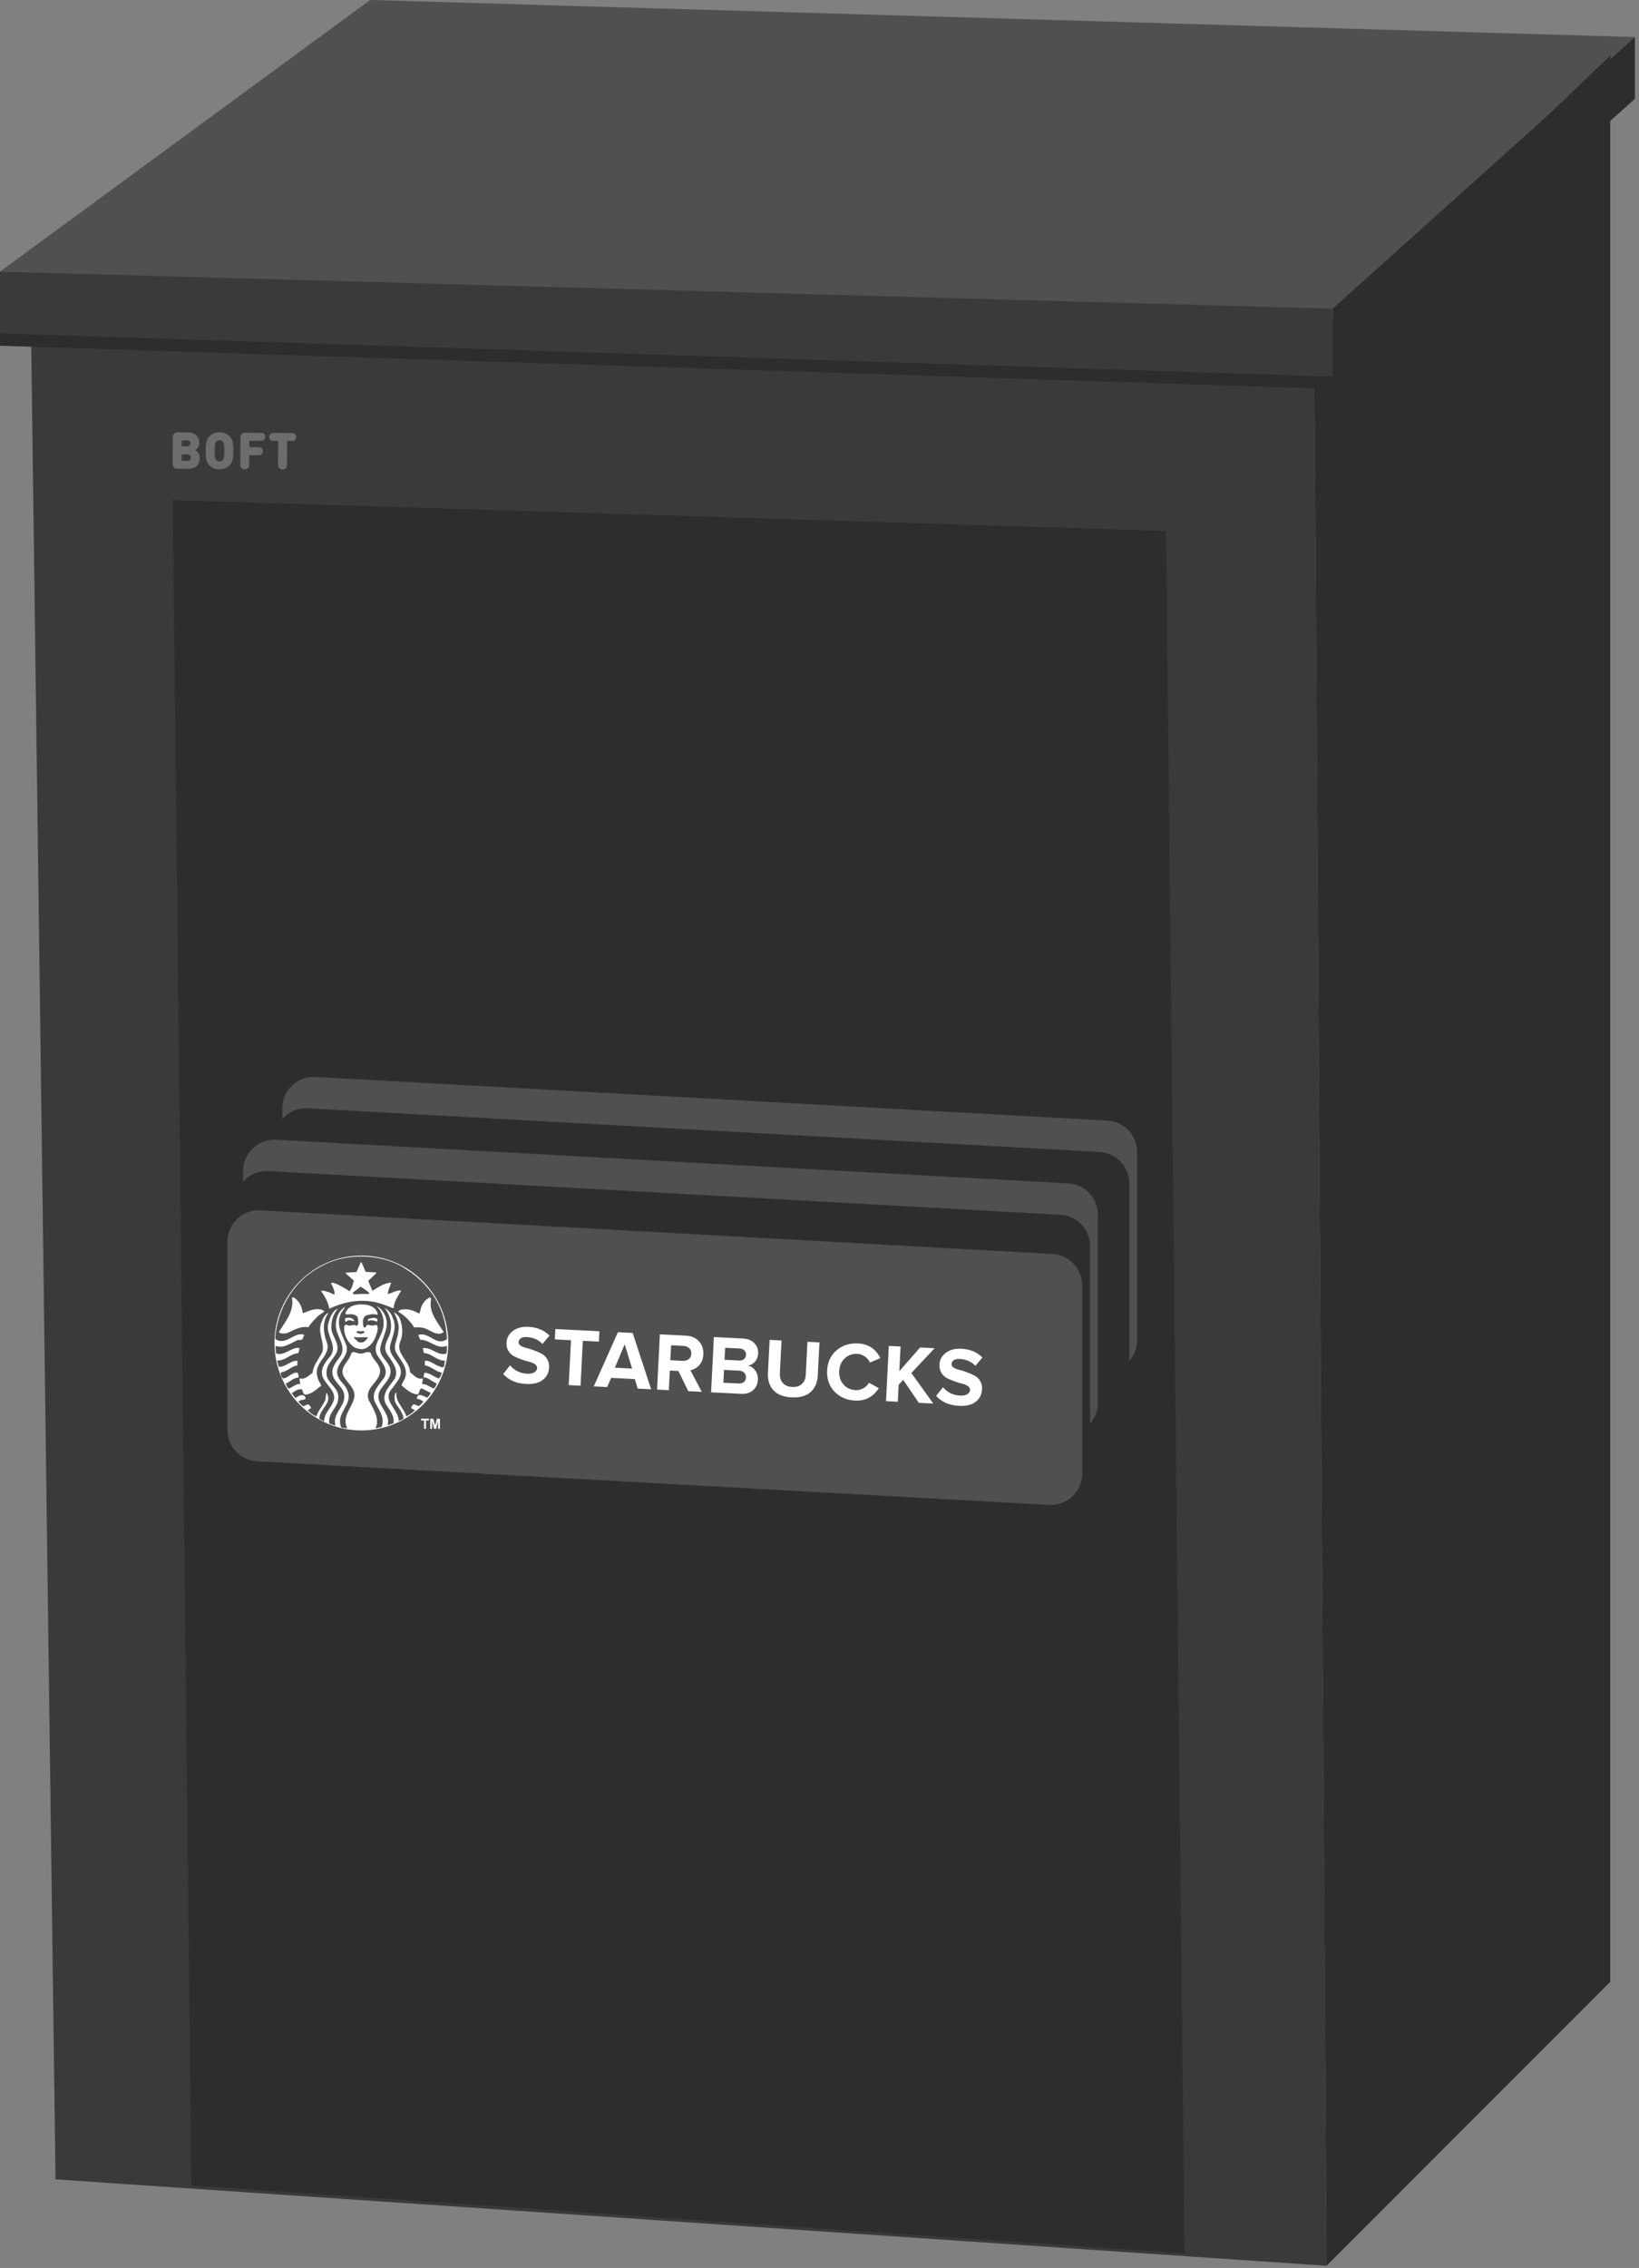 <?xml version="1.0" encoding="UTF-8"?> <svg xmlns="http://www.w3.org/2000/svg" width="209" height="289" viewBox="0 0 209 289" fill="none"><rect x="0" y="0" width="209" height="289" fill="#808080" stroke="none"/> <path d="M167.57 43.269L3.933 40.122L7.08 277.709L169.143 288.723L167.57 43.269Z" fill="#3A3A3A"></path> <g clip-path="url(#clip0)"> <path d="M22.71 59.735C22.542 59.734 22.332 59.733 22.174 59.572C22.017 59.412 22.018 59.2 22.019 59.031L22.038 55.79C22.039 55.62 22.04 55.409 22.199 55.25C22.359 55.091 22.569 55.093 22.737 55.093L23.956 55.101C24.913 55.106 25.421 55.65 25.416 56.452C25.413 56.98 25.049 57.272 24.906 57.369C25.093 57.487 25.473 57.73 25.469 58.383C25.464 59.269 24.847 59.748 24.026 59.743L22.71 59.735ZM23.875 56.88C24.185 56.882 24.283 56.688 24.284 56.505C24.285 56.319 24.19 56.12 23.879 56.118L23.174 56.114L23.17 56.875L23.875 56.88ZM23.921 58.725C24.232 58.727 24.337 58.509 24.338 58.31C24.339 58.115 24.236 57.906 23.926 57.904L23.164 57.899L23.159 58.721L23.921 58.725Z" fill="#6D6D6D"></path> <path d="M27.977 59.805C27.414 59.802 27.024 59.624 26.696 59.289C26.23 58.814 26.227 58.217 26.232 57.435C26.236 56.653 26.246 56.056 26.718 55.586C27.049 55.256 27.442 55.082 28.004 55.085C28.567 55.088 28.957 55.267 29.285 55.601C29.751 56.077 29.754 56.673 29.749 57.455C29.745 58.238 29.735 58.834 29.263 59.304C28.931 59.635 28.539 59.809 27.977 59.805ZM28.611 57.449C28.616 56.601 28.553 56.445 28.45 56.307C28.366 56.196 28.205 56.103 27.998 56.102C27.791 56.101 27.629 56.191 27.544 56.302C27.44 56.438 27.375 56.593 27.37 57.442C27.365 58.29 27.428 58.439 27.531 58.577C27.614 58.688 27.776 58.787 27.983 58.788C28.189 58.789 28.352 58.693 28.436 58.582C28.541 58.446 28.606 58.296 28.611 57.449Z" fill="#6D6D6D"></path> <path d="M30.658 55.841C30.659 55.671 30.66 55.459 30.82 55.301C30.979 55.142 31.189 55.143 31.357 55.144L33.152 55.155C33.385 55.156 33.472 55.163 33.585 55.219C33.727 55.289 33.829 55.465 33.828 55.667C33.827 55.87 33.722 56.045 33.58 56.112C33.466 56.167 33.379 56.173 33.146 56.172L31.794 56.164L31.79 56.979L32.85 56.985C33.083 56.987 33.17 56.994 33.283 57.05C33.425 57.119 33.527 57.295 33.526 57.498C33.525 57.7 33.42 57.875 33.278 57.943C33.165 57.998 33.077 58.004 32.844 58.002L31.784 57.996L31.777 59.045C31.776 59.306 31.772 59.398 31.703 59.534C31.622 59.696 31.43 59.813 31.204 59.812C30.977 59.81 30.787 59.692 30.707 59.528C30.64 59.391 30.638 59.3 30.639 59.039L30.658 55.841Z" fill="#6D6D6D"></path> <path d="M35.477 56.185L35.002 56.182C34.769 56.181 34.682 56.174 34.569 56.118C34.427 56.048 34.324 55.872 34.325 55.67C34.326 55.468 34.431 55.292 34.574 55.224C34.687 55.17 34.775 55.164 35.007 55.165L37.097 55.177C37.33 55.179 37.417 55.186 37.53 55.242C37.671 55.311 37.774 55.487 37.773 55.69C37.772 55.893 37.667 56.068 37.524 56.135C37.411 56.19 37.324 56.196 37.091 56.194L36.615 56.192L36.598 59.073C36.597 59.333 36.593 59.425 36.524 59.562C36.443 59.724 36.251 59.841 36.025 59.839C35.798 59.838 35.608 59.719 35.528 59.556C35.461 59.419 35.458 59.328 35.46 59.066L35.477 56.185Z" fill="#6D6D6D"></path> </g> <path d="M148.689 67.657L22.029 63.724L24.406 278.496L151.05 287.15L148.689 67.657Z" fill="#2D2D2D"></path> <path d="M36 141.226C36 138.931 37.928 137.106 40.22 137.232L141.22 142.792C143.34 142.909 145 144.662 145 146.786V170.774C145 173.069 143.072 174.894 140.78 174.768L39.78 169.208C37.66 169.091 36 167.338 36 165.214V141.226Z" fill="#505050"></path> <path d="M35 145.226C35 142.931 36.928 141.106 39.22 141.232L140.22 146.792C142.34 146.909 144 148.662 144 150.786V174.774C144 177.069 142.072 178.894 139.78 178.768L38.78 173.208C36.66 173.091 35 171.338 35 169.214V145.226Z" fill="#2D2D2D"></path> <path d="M31 149.226C31 146.931 32.928 145.106 35.22 145.232L136.22 150.792C138.34 150.909 140 152.662 140 154.786V178.774C140 181.069 138.072 182.894 135.78 182.768L34.78 177.208C32.66 177.091 31 175.338 31 173.214V149.226Z" fill="#505050"></path> <path d="M30 153.226C30 150.931 31.928 149.106 34.22 149.232L135.22 154.792C137.34 154.909 139 156.662 139 158.786V182.774C139 185.069 137.072 186.894 134.78 186.768L33.78 181.208C31.66 181.091 30 179.338 30 177.214V153.226Z" fill="#2D2D2D"></path> <path d="M29 158.226C29 155.931 30.928 154.106 33.22 154.232L134.22 159.792C136.34 159.909 138 161.662 138 163.786V187.774C138 190.069 136.072 191.894 133.78 191.768L32.78 186.208C30.66 186.091 29 184.338 29 182.214V158.226Z" fill="#505050"></path> <path d="M67.088 176.354C65.835 176.291 64.862 175.868 64.168 175.085L65.038 173.985C65.612 174.649 66.342 175.004 67.228 175.049C67.615 175.068 67.918 175.009 68.137 174.872C68.363 174.728 68.481 174.547 68.493 174.329C68.502 174.139 68.408 173.976 68.21 173.839C68.02 173.702 67.774 173.598 67.475 173.526C67.182 173.455 66.862 173.358 66.516 173.235C66.169 173.111 65.848 172.975 65.552 172.826C65.263 172.677 65.024 172.454 64.834 172.155C64.652 171.856 64.571 171.499 64.592 171.084C64.623 170.479 64.891 169.984 65.397 169.601C65.904 169.21 66.562 169.035 67.371 169.076C68.49 169.132 69.389 169.506 70.067 170.196L69.177 171.252C68.647 170.71 67.977 170.419 67.168 170.378C66.851 170.362 66.602 170.413 66.419 170.531C66.237 170.649 66.14 170.817 66.129 171.035C66.121 171.204 66.212 171.353 66.403 171.482C66.601 171.605 66.847 171.702 67.14 171.774C67.44 171.845 67.759 171.946 68.098 172.076C68.445 172.199 68.762 172.339 69.051 172.495C69.347 172.644 69.586 172.871 69.768 173.177C69.957 173.475 70.042 173.829 70.021 174.237C69.987 174.913 69.717 175.446 69.21 175.837C68.71 176.228 68.003 176.4 67.088 176.354ZM74.03 176.578L72.52 176.501L72.809 170.779L70.751 170.675L70.817 169.356L76.434 169.639L76.367 170.959L74.319 170.856L74.03 176.578ZM83.031 177.032L81.32 176.946L80.948 175.731L77.928 175.579L77.425 176.749L75.715 176.663L78.794 169.759L80.673 169.854L83.031 177.032ZM80.603 174.391L79.658 171.305L78.407 174.28L80.603 174.391ZM89.487 177.359L87.767 177.272L86.51 174.7L85.412 174.644L85.286 177.146L83.787 177.071L84.142 170.029L87.436 170.195C88.161 170.232 88.724 170.472 89.125 170.916C89.533 171.36 89.72 171.916 89.686 172.585C89.657 173.162 89.482 173.622 89.161 173.966C88.848 174.31 88.474 174.52 88.039 174.597L89.487 177.359ZM87.052 173.404C87.361 173.42 87.619 173.348 87.825 173.189C88.031 173.023 88.141 172.796 88.155 172.507C88.17 172.219 88.083 171.985 87.894 171.806C87.706 171.62 87.457 171.519 87.148 171.504L85.575 171.424L85.479 173.325L87.052 173.404ZM94.498 177.612L90.676 177.419L91.032 170.377L94.737 170.564C95.378 170.596 95.865 170.797 96.199 171.167C96.541 171.53 96.699 171.962 96.674 172.461C96.652 172.891 96.517 173.244 96.271 173.52C96.024 173.797 95.726 173.962 95.378 174.015C95.755 174.091 96.066 174.3 96.309 174.644C96.553 174.988 96.664 175.378 96.642 175.815C96.614 176.364 96.412 176.809 96.034 177.149C95.657 177.49 95.145 177.644 94.498 177.612ZM94.267 173.366C94.521 173.379 94.725 173.319 94.88 173.186C95.035 173.052 95.118 172.873 95.129 172.648C95.141 172.423 95.073 172.236 94.925 172.087C94.784 171.932 94.591 171.848 94.345 171.836L92.466 171.741L92.388 173.271L94.267 173.366ZM94.173 176.293C94.454 176.308 94.679 176.248 94.848 176.116C95.018 175.976 95.109 175.78 95.121 175.526C95.133 175.294 95.062 175.096 94.908 174.933C94.754 174.763 94.537 174.671 94.255 174.657L92.323 174.559L92.241 176.196L94.173 176.293ZM103.358 177.392C102.796 177.893 101.995 178.117 100.953 178.065C99.911 178.012 99.133 177.708 98.618 177.153C98.11 176.591 97.879 175.863 97.924 174.969L98.138 170.736L99.658 170.813L99.447 174.993C99.421 175.5 99.545 175.912 99.818 176.229C100.092 176.539 100.492 176.708 101.02 176.735C101.548 176.761 101.96 176.634 102.257 176.352C102.561 176.064 102.725 175.667 102.751 175.16L102.962 170.98L104.493 171.057L104.28 175.28C104.234 176.188 103.926 176.892 103.358 177.392ZM109.033 178.473C107.964 178.419 107.087 178.036 106.403 177.324C105.727 176.605 105.416 175.711 105.47 174.641C105.524 173.572 105.923 172.717 106.668 172.077C107.421 171.431 108.332 171.134 109.401 171.188C110.718 171.255 111.67 171.878 112.26 173.058L110.94 173.626C110.8 173.323 110.584 173.069 110.291 172.863C110.005 172.651 109.686 172.536 109.334 172.519C108.694 172.486 108.155 172.678 107.718 173.093C107.28 173.509 107.045 174.051 107.011 174.719C106.977 175.388 107.157 175.951 107.55 176.408C107.943 176.865 108.46 177.11 109.101 177.143C109.453 177.16 109.781 177.082 110.086 176.907C110.399 176.732 110.64 176.497 110.81 176.202L112.066 176.89C111.339 178.011 110.329 178.538 109.033 178.473ZM119.011 178.85L117.164 178.757L115.174 175.83L114.592 176.457L114.482 178.621L112.983 178.545L113.339 171.504L114.838 171.58L114.679 174.726L117.33 171.705L119.177 171.799L116.212 174.962L119.011 178.85ZM122.296 179.143C121.043 179.08 120.07 178.656 119.376 177.873L120.246 176.774C120.819 177.438 121.549 177.793 122.436 177.838C122.823 177.857 123.126 177.798 123.345 177.661C123.571 177.517 123.689 177.336 123.7 177.118C123.71 176.928 123.616 176.765 123.418 176.628C123.227 176.491 122.982 176.387 122.682 176.315C122.39 176.244 122.07 176.147 121.723 176.023C121.377 175.9 121.056 175.764 120.76 175.615C120.471 175.466 120.232 175.242 120.042 174.944C119.86 174.645 119.779 174.288 119.8 173.873C119.83 173.268 120.099 172.773 120.605 172.389C121.112 171.999 121.77 171.824 122.579 171.865C123.698 171.921 124.597 172.295 125.274 172.985L124.385 174.041C123.855 173.499 123.185 173.208 122.376 173.167C122.059 173.151 121.809 173.202 121.627 173.32C121.445 173.437 121.348 173.605 121.337 173.824C121.329 173.992 121.42 174.142 121.611 174.271C121.809 174.394 122.055 174.491 122.348 174.563C122.647 174.634 122.967 174.735 123.306 174.865C123.653 174.988 123.97 175.128 124.259 175.284C124.554 175.433 124.793 175.66 124.976 175.965C125.165 176.264 125.25 176.618 125.229 177.026C125.195 177.702 124.924 178.235 124.418 178.626C123.918 179.017 123.211 179.189 122.296 179.143Z" fill="white"></path> <path d="M57.163 171.139C57.163 177.29 52.202 182.277 46.082 182.277C39.962 182.277 35 177.29 35 171.139C35 164.987 39.962 160 46.082 160C52.202 160 57.163 164.987 57.163 171.139Z" fill="white"></path> <path d="M45.989 163.96C46.379 164.185 46.793 164.475 47.108 164.781L46.984 164.906C46.363 164.839 45.708 164.922 45.119 164.931C45.053 164.865 44.921 164.765 45.044 164.682L45.989 163.96ZM56.98 171.682C56.989 171.962 57.015 172.203 56.906 172.491C55.77 172.814 55.024 171.611 53.922 171.793L54.047 172.416C55.066 172.449 55.703 173.427 56.756 173.385C56.606 173.684 56.823 174.471 56.16 174.156C55.472 173.991 54.974 173.385 54.22 173.385C54.129 173.552 54.187 173.783 54.171 173.981C54.966 174.105 55.538 174.778 56.334 174.902C56.259 175.175 56.185 175.481 55.961 175.648C55.314 175.49 54.809 174.909 54.12 174.926L53.997 175.498C54.652 175.515 55.075 176.094 55.663 176.268C55.679 176.509 55.463 176.725 55.339 176.941C54.817 176.784 54.419 176.335 53.822 176.368C53.814 176.143 53.947 175.888 53.897 175.648C53.227 175.847 52.777 175.224 52.281 174.851C52.266 173.629 50.98 172.827 50.912 171.682C50.898 171.454 50.933 171.21 51.037 170.948C51.46 169.97 51.327 168.701 50.864 167.789C50.723 167.549 50.473 167.36 50.24 167.219C50.581 167.94 50.996 168.793 50.789 169.679C50.765 170.364 50.361 171.022 50.356 171.682C50.354 171.917 50.405 172.153 50.54 172.39C51.079 173.361 52.049 174.28 51.684 175.498C51.584 175.872 51.285 176.161 51.211 176.542C51.842 177.064 52.438 177.653 53.275 177.686C53.573 177.496 53.407 176.651 54.021 177.041L54.916 177.489C54.851 177.728 54.65 177.943 54.469 178.108C54.129 177.943 53.797 177.745 53.374 177.761C53.249 177.893 53.141 178.042 53.151 178.232C53.449 178.281 53.722 178.407 53.971 178.582C53.856 178.831 53.63 178.987 53.423 179.178L52.728 178.929C52.612 179.095 52.371 179.27 52.456 179.452C52.613 179.519 52.787 179.61 52.902 179.726C52.596 180.057 52.207 180.271 51.833 180.496C51.511 179.443 50.449 178.704 50.54 177.487L50.491 177.437C50.241 177.718 50.325 178.167 50.341 178.531C50.639 179.293 51.352 179.882 51.46 180.719C51.335 180.934 51.054 180.977 50.838 181.068C50.863 179.56 48.576 178.416 50.043 176.891C50.532 176.144 51.352 175.431 51.061 174.403C50.763 173.41 49.708 172.795 49.718 171.682L49.719 171.595C49.959 170.434 50.689 169.199 50.092 167.964C49.926 167.468 49.554 166.903 49.049 166.696C49.802 167.559 50.101 168.966 49.67 170.127C49.453 170.589 49.153 171.139 49.123 171.682H49.122C49.106 171.966 49.163 172.248 49.346 172.515C49.919 173.443 50.913 174.464 50.341 175.674C49.694 176.643 48.567 177.629 49.197 178.906C49.653 179.668 50.358 180.429 50.168 181.366L49.422 181.615C49.919 179.867 47.482 178.839 48.502 177.09C49.132 176.154 50.258 175.275 49.621 174.032C49.239 173.262 48.452 172.806 48.477 171.844L48.504 171.682C48.76 170.317 49.798 169.025 49.072 167.566C48.882 167.136 48.501 166.696 48.078 166.448L48.052 166.473C48.898 167.294 49.156 168.644 48.7 169.729C48.487 170.366 48.02 171 47.925 171.682C47.88 172.004 47.918 172.337 48.104 172.689C48.642 173.542 49.587 174.446 48.998 175.549C48.377 176.46 47.34 177.347 47.754 178.531C48.21 179.567 49.162 180.555 48.648 181.84L47.879 182.014C48.492 180.761 47.572 179.519 47.034 178.432C46.379 176.874 48.441 176.128 48.474 174.703C48.467 173.784 47.489 173.262 47.282 172.416C46.859 172.059 46.421 172.558 45.915 172.466C45.542 172.541 44.968 171.952 44.745 172.59C44.48 173.526 43.27 174.214 43.802 175.325C44.307 176.311 45.525 177.033 45.118 178.31C44.754 179.502 43.551 180.638 44.297 182.014C43.991 181.914 43.419 182.104 43.427 181.615C42.955 179.949 44.969 178.979 44.347 177.314C44.057 176.294 42.738 175.73 43.029 174.504C43.243 173.494 44.376 172.788 44.218 171.682C44.205 171.59 44.182 171.495 44.149 171.396C43.726 170.202 42.864 169.009 43.378 167.616C43.519 167.218 43.801 166.878 44.049 166.522C43.228 166.962 42.814 167.89 42.831 168.835C42.795 169.862 43.554 170.742 43.662 171.682C43.705 172.062 43.643 172.45 43.378 172.862C42.84 173.593 42.136 174.363 42.458 175.325C42.765 176.295 43.975 176.882 43.901 178.01C43.892 179.344 42.342 180.174 42.782 181.666L42.01 181.416C41.704 180.09 43.113 179.412 43.129 178.186C43.328 176.775 41.529 176.252 41.637 174.877C41.63 173.832 42.549 173.171 42.955 172.292C43.025 172.078 43.048 171.876 43.039 171.682C42.989 170.711 42.114 169.951 42.259 168.859C42.308 168.055 42.581 167.35 43.103 166.746C42.383 167.035 42.085 167.865 41.886 168.561C41.541 169.678 42.365 170.682 42.448 171.682C42.485 172.124 42.377 172.563 41.961 173.012C41.364 173.716 40.758 174.604 41.19 175.549C41.646 176.593 43.08 177.405 42.458 178.707C42.119 179.527 41.306 180.148 41.34 181.118C41.124 181.027 40.901 180.936 40.718 180.77C40.718 179.536 42.474 178.765 41.637 177.463C41.563 177.72 41.547 178.069 41.489 178.359C41.199 179.114 40.577 179.718 40.345 180.498C39.956 180.348 39.55 180.032 39.226 179.701L39.674 179.427C39.624 179.261 39.492 179.12 39.376 178.979C39.085 178.938 38.894 179.129 38.654 179.204C38.447 179.021 38.247 178.855 38.082 178.631C38.231 178.208 39.393 178.558 38.804 177.862C38.407 177.613 38.008 177.968 37.66 178.134L37.188 177.538C37.594 177.29 37.999 176.941 38.504 177.041C38.629 177.265 38.637 177.595 38.877 177.712C39.731 177.695 40.336 177.049 40.99 176.544C40.534 175.865 40.163 174.928 40.568 174.107C40.893 173.284 41.739 172.591 41.777 171.682C41.786 171.475 41.754 171.257 41.663 171.023C41.216 169.87 41.058 168.313 41.912 167.293C41.448 167.418 41.174 167.997 41.016 168.436C40.503 169.561 41.152 170.603 41.174 171.682C41.178 171.876 41.162 172.07 41.115 172.266C40.675 173.153 39.963 173.931 39.848 174.951C39.342 175.274 38.927 175.838 38.206 175.648C38.181 175.838 38.239 176.128 38.305 176.344C37.733 176.32 37.344 176.741 36.863 176.94C36.606 176.858 36.54 176.526 36.44 176.295C37.004 176.104 37.41 175.54 38.056 175.549C38.132 175.34 38.014 175.15 37.981 174.951C37.177 174.594 35.902 176.716 35.795 174.876C36.599 174.826 37.112 174.08 37.908 174.006L37.932 173.41C37.029 173.319 36.448 174.247 35.545 174.156L35.345 173.361C36.39 173.426 37.012 172.49 38.007 172.44C38.139 172.266 38.155 172.009 38.181 171.769C37.095 171.627 36.35 172.83 35.197 172.465C35.197 172.465 35.158 171.964 35.136 171.682H35.138C35.13 171.571 35.122 171.494 35.122 171.494C36.15 171.893 37.053 171.155 37.932 170.774C38.156 170.707 38.504 170.823 38.605 170.575C38.596 170.384 38.944 170.161 38.654 170.028C37.369 169.854 36.515 171.404 35.197 170.699L35.098 170.5C35.372 166.754 37.485 163.132 40.99 161.35C42.41 160.539 44.174 160.125 45.953 160.111C48.1 160.093 50.269 160.656 51.883 161.798C53.45 162.76 54.948 164.344 55.762 165.952C56.54 167.361 56.898 168.941 57.005 170.625C55.645 171.652 54.733 169.657 53.349 170.103C53.423 170.319 53.465 170.543 53.623 170.725C54.85 170.716 55.695 172.001 56.979 171.495L56.98 171.682ZM41.363 167.069C40.501 166.505 39.408 167.036 38.605 167.343C38.53 166.588 38.224 165.901 37.584 165.403C37.523 165.373 37.437 165.308 37.36 165.303C37.313 165.3 37.27 165.319 37.235 165.378C37.525 167.159 36.367 168.403 35.546 169.754C35.819 169.977 36.258 169.944 36.59 169.878C37.46 169.531 38.289 168.925 39.325 169.133C39.631 168.61 40.146 168.105 40.568 167.69C40.826 167.467 41.18 167.325 41.363 167.069ZM43.999 168.188C43.983 168.295 44.008 168.486 44.173 168.412C44.43 168.056 44.886 168.338 45.167 168.363V168.263C45.013 168.02 44.695 167.898 44.372 167.91C44.298 167.913 44.222 167.924 44.149 167.941C44.041 167.965 43.966 168.063 43.999 168.188ZM48.052 167.12C47.821 166.606 47.29 166.398 46.809 166.273C46.573 166.244 46.328 166.225 46.085 166.222C46.039 166.222 45.994 166.221 45.949 166.222C45.269 166.236 44.62 166.411 44.224 166.97C44.167 167.128 43.916 167.349 44.149 167.491C44.671 167.458 45.267 167.392 45.615 167.84C45.615 168.238 45.872 168.768 45.441 168.959C45.084 168.628 44.662 169.1 44.273 168.834C44.091 168.726 43.975 168.852 43.9 169.01C43.792 170.037 44.33 171.171 45.291 171.743C45.681 171.883 46.205 172.017 46.611 171.818C47.589 171.362 47.995 170.319 48.176 169.357C48.152 169.174 48.161 168.818 47.904 168.809C47.614 168.992 47.191 168.884 46.884 168.809C46.702 168.868 46.694 169.133 46.487 169.184L46.361 169.083C46.254 168.628 46.187 167.981 46.61 167.666C47.083 167.476 47.638 167.392 48.127 167.542C48.218 167.385 48.078 167.261 48.052 167.12ZM47.553 167.937C47.52 167.938 47.488 167.94 47.456 167.941C47.282 168.056 46.776 167.973 46.959 168.363C47.274 168.114 47.713 168.288 48.028 168.412C48.145 168.354 48.119 168.238 48.127 168.138C48.026 167.95 47.784 167.932 47.553 167.937ZM51.162 164.433C50.548 164.4 50.035 164.748 49.471 164.906C49.422 164.426 49.786 163.92 49.869 163.438C48.958 163.497 48.236 164.045 47.482 164.484C47.307 164.062 47.132 163.638 46.959 163.215L47.954 162.27L47.979 162.146L46.636 162.071C46.404 161.665 46.313 161.177 46.04 160.804C45.816 161.227 45.666 161.674 45.442 162.096L44.1 162.171V162.27L45.118 163.19C44.994 163.662 44.878 164.176 44.572 164.533C43.975 164.176 43.387 163.787 42.733 163.538C42.575 163.488 42.351 163.405 42.21 163.513C42.417 163.969 42.707 164.459 42.658 164.957C42.384 164.907 42.169 164.731 41.912 164.658C41.605 164.574 41.24 164.41 40.941 164.509C41.439 165.205 41.845 165.933 41.985 166.771C43.635 165.974 45.56 165.536 47.557 165.877C48.493 166.026 49.354 166.407 50.192 166.721C50.224 165.843 50.78 165.138 51.162 164.433ZM53.995 169.207C54.84 169.431 55.688 170.351 56.582 169.754C55.803 168.461 54.643 167.268 54.966 165.577C55 165.462 54.925 165.345 54.818 165.328C54.312 165.535 53.921 166.033 53.721 166.522C53.639 166.812 53.59 167.12 53.474 167.392C52.869 167.077 52.223 166.772 51.485 166.846C51.219 166.879 50.838 166.896 50.789 167.169C51.626 167.617 52.314 168.363 52.827 169.158C53.184 169.1 53.622 169.15 53.995 169.207ZM45.144 170.376L45.167 170.526C45.491 170.741 45.591 171.107 46.039 171.074C46.437 171.097 46.735 170.725 46.933 170.427C46.395 170.352 45.74 170.467 45.144 170.376ZM45.591 169.705C45.608 169.771 45.55 169.871 45.641 169.904C45.906 169.847 46.386 170.045 46.535 169.73C46.431 169.614 46.262 169.562 46.085 169.562C45.908 169.562 45.724 169.614 45.591 169.705Z" fill="#505050"></path> <path opacity="0.99" d="M45.144 169.417H46.962V170.164H45.144V169.417Z" fill="white"></path> <path d="M45.48 169.816C45.715 169.872 45.773 169.955 45.959 169.978C46.156 169.975 46.127 169.934 46.471 169.816C46.494 169.808 46.525 169.758 46.486 169.72C46.273 169.508 46.125 169.659 45.991 169.663C45.813 169.665 45.647 169.511 45.473 169.711C45.444 169.752 45.428 169.792 45.48 169.816Z" fill="#505050"></path> <path d="M54.066 182.066V181.003H53.686V180.786H54.703V181.003H54.324V182.066H54.066Z" fill="white"></path> <path d="M54.867 182.066V180.786H55.254L55.486 181.659L55.716 180.786H56.103V182.066H55.863V181.059L55.609 182.066H55.36L55.107 181.059V182.066H54.867Z" fill="white"></path> <path d="M208.479 4.72L47.203 0L-3.05176e-05 34.615L169.143 40.122L208.479 4.72Z" fill="#505050"></path> <path d="M205.332 7.081L167.57 43.269L169.143 288.724L205.332 252.535V7.081Z" fill="#2D2D2D"></path> <path d="M208.479 12.587V4.72L169.93 39.336V47.203L208.479 12.587Z" fill="#2D2D2D"></path> <path d="M169.93 49.563V40.909L4.57764e-05 36.189V44.056L169.93 49.563Z" fill="#2D2D2D"></path> <path d="M169.93 47.989V39.336L4.57764e-05 34.615V42.482L169.93 47.989Z" fill="#3A3A3A"></path> <defs> <clipPath id="clip0"> <rect width="15.734" height="4.72" fill="white" transform="translate(22.042 55.05) rotate(0.337)"></rect> </clipPath> </defs> </svg> 